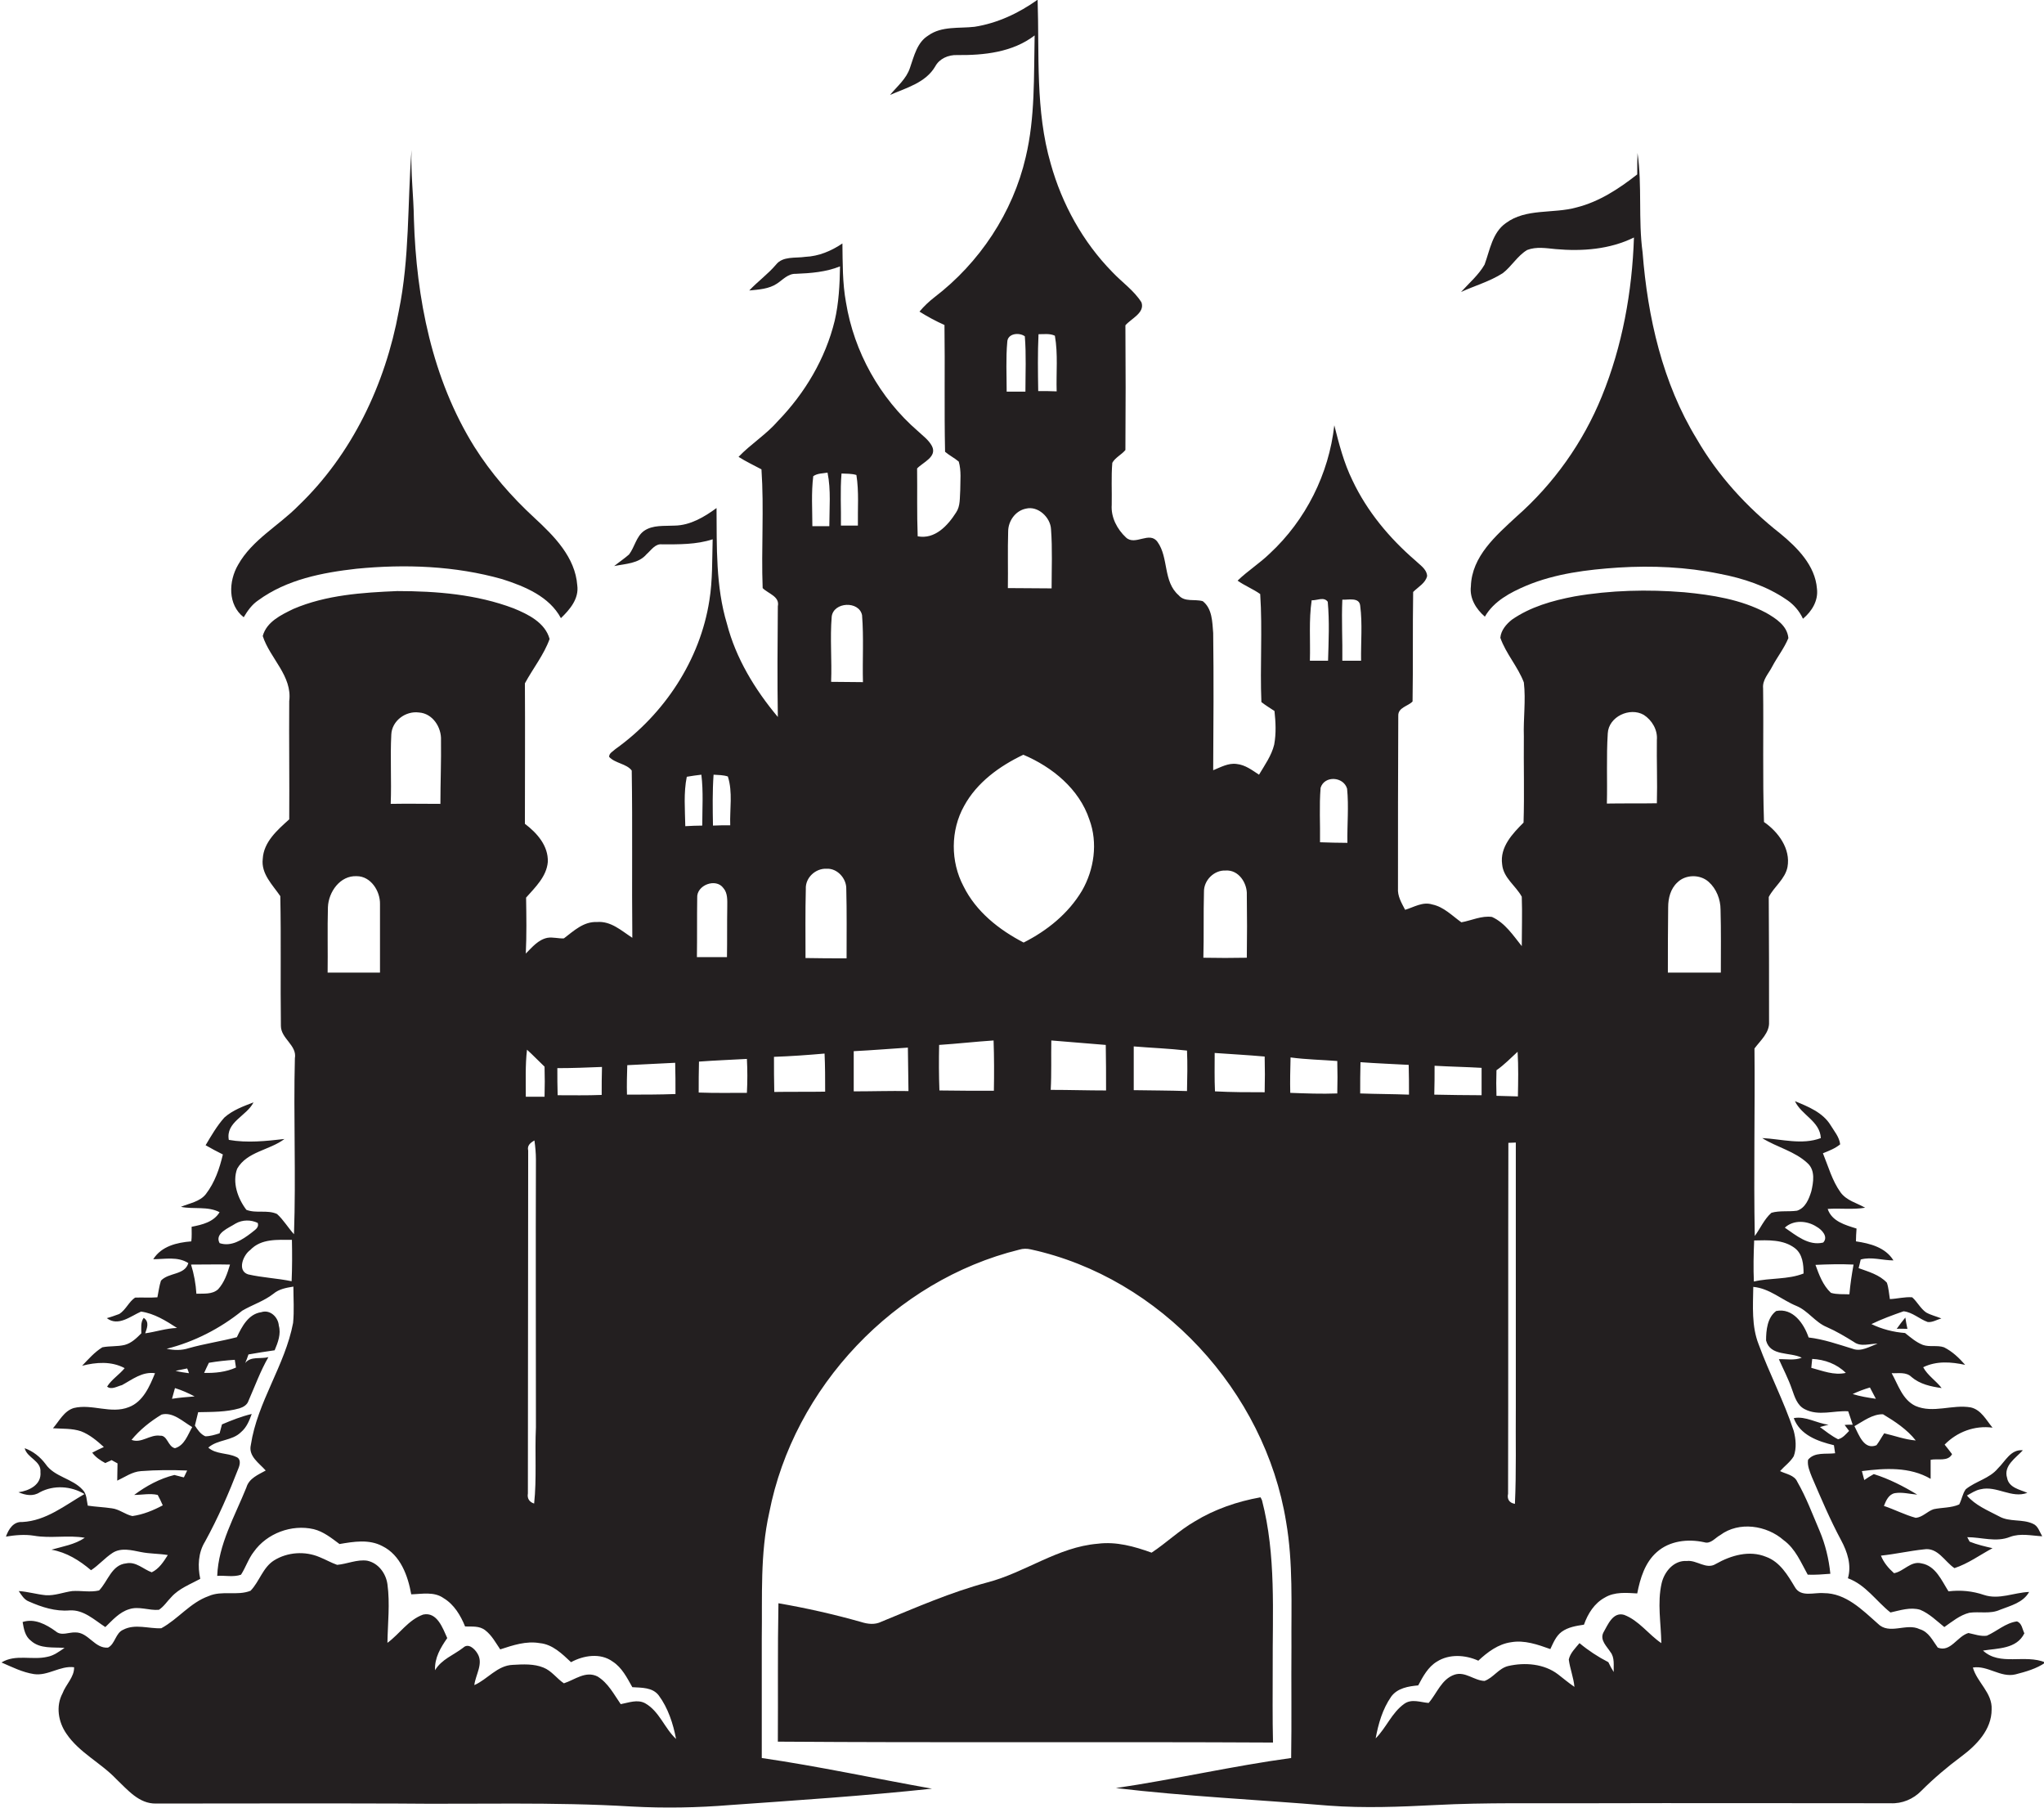 <?xml version="1.0" encoding="utf-8"?>
<!-- Generator: Adobe Illustrator 19.2.0, SVG Export Plug-In . SVG Version: 6.00 Build 0)  -->
<svg version="1.1" id="Layer_1" xmlns="http://www.w3.org/2000/svg" xmlns:xlink="http://www.w3.org/1999/xlink" x="0px" y="0px"
	 viewBox="0 0 686.9 607.6" enable-background="new 0 0 686.9 607.6" xml:space="preserve">
<g>
	<path fill="#231F20" d="M666.4,554.6c5-0.8,11.3-0.5,13.9-5.8c-0.7-1.4-0.8-3.4-2.5-4c-3.8,0.5-6.7,3.3-10.1,4.8
		c-2.1,0.3-4.2-0.5-6.2-0.9c-3.8,1.1-6,6.6-10.3,4.9c-1.7-2.3-3-5.3-6.1-6.2c-4.5-2.2-10.2,2.1-14.1-1.9
		c-5.2-4.6-10.7-10.2-18.1-10.2c-3.2-0.3-7.7,1.5-9.7-2c-2.4-4-5-8.5-9.7-10.2c-5.6-2.3-11.8-0.5-16.9,2.4c-3.2,2-6.4-1.4-9.7-1
		c-4.4-0.3-7.6,3.6-8.5,7.5c-1.5,6.6-0.2,13.4-0.1,20.1c-4.3-2.9-7.5-7.6-12.5-9.5c-3.8-1.1-5.5,3.4-7,6c-1.2,2.5,1.2,4.6,2.4,6.5
		c1.5,1.9,1,4.5,1.1,6.7c-0.7-1.1-1.3-2.2-1.8-3.3c-3.5-1.8-6.7-3.9-9.7-6.4c-1.4,1.7-3.1,3.3-3.6,5.5c0.4,3.1,1.6,6,1.9,9.2
		c-1.9-1.3-3.7-2.8-5.5-4.2c-4.7-3.6-11.2-4.1-16.8-2.8c-3.2,0.8-4.9,3.9-7.9,5c-3.5-0.1-6.5-3.3-10.1-2.1c-4.4,1.5-5.9,6.3-8.7,9.5
		c-2.7-0.2-5.7-1.5-8.2,0.3c-4.2,3-6,8-9.6,11.6c0.9-4.9,2.3-9.8,5.2-14c2.1-2.9,5.8-3.5,9.1-3.8c1.6-3,3.3-6.2,6.3-8
		c4.1-2.6,9.5-2.3,13.9-0.3c3.1-2.9,6.7-5.6,11-6.2c4.5-0.8,9,0.8,13.2,2.3c1-2.1,1.9-4.4,3.8-5.8c2.2-1.6,4.9-2,7.5-2.4
		c1.3-3.7,3.5-7.2,7-9.1c3.3-2,7.3-1.6,10.9-1.4c1-5.1,2.6-10.4,6.6-13.9c4.3-3.8,10.4-4.5,15.9-3.3c2.2,0.7,3.7-1.5,5.4-2.4
		c6.3-4.7,15.6-3.3,21.3,1.7c4,2.9,5.8,7.5,8.1,11.6c2.5,0.1,5.1-0.1,7.6-0.3c-0.5-5-1.7-9.9-3.6-14.4c-2.4-5.6-4.5-11.3-7.5-16.5
		c-1-2.3-3.8-2.6-5.8-3.6c1.5-1.7,3.4-3,4.6-5c1-2.7,0.7-5.8,0-8.5c-3.3-10-8.2-19.3-11.8-29.1c-2.4-6.1-1.9-12.8-1.8-19.3
		c5.5,0.5,9.6,4.4,14.5,6.4c3.9,1.6,6.3,5.5,10.2,7.1c3.2,1.4,6.2,3.2,9.1,5c2.4,1.8,5.4,0.5,8,0.6c-2.7,0.9-5.5,2.8-8.4,1.7
		c-4.9-1.5-9.7-3.2-14.8-3.8c-1.6-4.7-5.3-10-10.9-8.9c-3,2.2-3.4,6.5-3.4,9.9c1.4,5.4,8,3.8,12,5.8c-2.5,1-5.2,0.4-7.7,0.5
		c1.5,3.4,3.2,6.6,4.4,10.1c0.9,2.5,1.7,5.4,4.3,6.7c4.6,2.4,9.8,0.4,14.6,0.7c0.4,1.1,1.1,3.3,1.5,4.5c-0.7,0-2,0-2.7,0.1
		c0.5,0.7,1,1.3,1.5,2c-1.1,1.1-2.1,2.4-3.7,2.8c-2.2-1.1-4.2-2.7-6.1-4.1c0.9-0.3,1.9-0.5,2.9-0.8c-3.9-0.4-7.7-3-11.7-2.2
		c2.1,5.7,8.1,7.8,13.5,9.1c0.1,0.7,0.3,2,0.4,2.7c-3.1,0.4-6.9-0.5-9.1,2.2c-0.3,2,0.6,4,1.3,5.8c3.1,7.2,6.1,14.3,9.8,21.2
		c2.1,3.9,3.6,8.4,2.3,12.8c6,2.2,9.5,7.7,14.3,11.5c3.2-0.7,6.7-1.9,10-0.9c3.1,1.3,5.5,3.7,8.1,5.8c2.6-1.8,5.2-4,8.4-4.8
		c3.4-0.5,7,0.5,10.3-1c3.6-1.4,7.8-2.4,9.8-6c-5.1,0.2-10.1,2.7-15.2,1c-3.8-1.3-7.8-1.7-11.9-1.2c-2.3-3.6-4.3-8.6-9.1-9.4
		c-3.6-0.9-5.9,2.7-9.2,3.3c-1.9-1.7-3.5-3.6-4.4-5.9c4.8-0.5,9.6-1.6,14.4-2.1c4.7-0.8,7,4.1,10.3,6.3c4.6-1.5,8.5-4.4,12.8-6.7
		c-2.6-0.6-5.2-1.2-7.7-2.2c-0.2-0.4-0.6-1.1-0.8-1.5c4.8,0,9.7,1.8,14.4-0.1c3.5-1.3,7.2-0.4,10.8-0.2c-0.9-1.5-1.4-3.5-3.1-4.2
		c-3.6-1.7-7.9-0.5-11.4-2.5c-3.8-2-8-3.7-10.8-7c1.5-0.8,2.9-1.8,4.6-2.1c5.4-1.3,10.4,3.2,15.7,1.2c-2.5-1.1-6.2-1.7-6.8-5
		c-1.3-4.1,2.9-6.7,5.3-9.3c-4.1-0.4-5.9,3.7-8.4,6.1c-2.8,3.4-7.5,4.3-10.8,7c-1.1,1.5-1.3,3.4-2.2,5.1c-2.7,1.2-5.8,1-8.6,1.6
		c-2.1,0.7-3.7,2.7-6,2.9c-3.7-1-7.1-2.8-10.7-4c0.7-1.8,1.6-3.9,3.7-4.3c2.5-0.4,5,0.3,7.5,0.5c-4.6-2.8-9.5-5.3-14.6-6.9
		c-1.1,0.6-2.2,1.3-3.2,2c-0.3-1-0.5-2-0.8-3c7.8-1,16.1-1.5,23.1,2.6c0-2.1,0-4.3,0-6.4c2.4-0.5,5.8,0.7,7.2-1.9
		c-0.8-1.1-1.7-2.2-2.5-3.2c4.2-4.3,10.1-6.5,16.1-5.7c-2.1-2.5-3.8-6-7.3-6.8c-6.2-1.1-12.6,2.1-18.6-0.5c-4.4-2.1-5.8-7.1-8-11
		c2.3,0.1,4.9-0.5,6.7,1.3c2.8,2.4,6.5,3.2,10.1,3.7c-1.9-2.5-4.7-4.2-6.2-7c4.5-2.2,9.4-1.8,14.1-0.8c-2-2.3-4.3-4.5-7.1-5.9
		c-2.3-0.8-4.8,0-7.1-0.8c-2.3-0.9-4.1-2.5-6-4c-3.9-0.3-7.8-1.3-11.3-3c3.5-1.7,7.1-3,10.8-4.3c3,0.3,5.3,2.6,8.1,3.6
		c1.6,0.2,3.1-0.8,4.6-1.2c-1.7-0.7-3.5-1.1-5.1-2c-1.9-1.3-3-3.6-4.7-5.1c-2.5-0.2-5,0.5-7.5,0.6c-0.3-1.8-0.4-3.7-1-5.5
		c-2.5-2.7-6.2-3.7-9.5-4.9c0.2-0.7,0.5-2.1,0.7-2.9c3.6-1,7.3,0.3,11,0.3c-2.7-4.4-7.9-5.7-12.6-6.4c0-1.4,0.1-2.8,0.2-4.3
		c-3.8-1.2-8.3-2.4-9.7-6.6c4.2-0.3,8.4,0.3,12.6-0.4c-2.8-1.6-6.3-2.4-8.3-5.2c-2.8-3.9-4.1-8.7-5.9-13.1c2-0.8,4.1-1.6,5.8-3
		c-0.3-2.5-2-4.4-3.2-6.4c-2.6-4.3-7.6-6.3-12-8.1c2.2,4.7,8.4,6.7,8.7,12.4c-6.4,2.4-13.2,0.3-19.7,0c4.9,3.1,11,4.4,15.3,8.5
		c2.6,2.4,1.9,6.4,1.2,9.4c-0.8,2.6-2,5.6-4.8,6.5c-2.8,0.4-5.8-0.1-8.6,0.7c-2.4,2.1-3.7,5.2-5.6,7.8c-0.4-21,0.1-42-0.1-63
		c2-2.7,5.1-5.3,4.9-8.9c0-14,0-28-0.1-42c1.8-3.5,5.5-6,6.3-10.1c1.1-6.1-3.1-11.8-7.9-15.1c-0.5-15-0.1-29.9-0.3-44.9
		c-0.3-2.9,1.9-5,3.1-7.4c1.7-3.2,4-6.1,5.4-9.5c-0.4-4.2-4.2-6.6-7.5-8.5c-8.5-4.5-18.1-6-27.5-6.9c-12.3-1-24.8-0.7-36.9,1.4
		c-7.4,1.4-14.8,3.5-21,7.8c-1.9,1.5-3.7,3.6-3.9,6.1c1.9,5.4,5.9,9.7,7.9,15c0.7,6-0.2,12.1,0,18.1c-0.1,9.7,0.2,19.3-0.1,29
		c-3.7,3.7-8,8.2-7.2,14c0.4,4.6,4.6,7.2,6.6,10.9c0.2,5.5,0,11.1,0,16.6c-2.9-3.6-5.6-7.8-10-9.8c-3.5-0.5-6.9,1.2-10.3,1.8
		c-3.1-2.2-5.9-5.2-9.8-6c-3.2-1-6.1,0.9-9.1,1.8c-1.2-2.3-2.6-4.6-2.4-7.3c0-19.3,0-38.6,0.1-57.9c-0.1-2.8,3.3-3.2,4.8-4.8
		c0.2-12.3,0-24.5,0.2-36.8c1.7-1.7,4.2-3,4.7-5.4c-0.2-2.4-2.5-3.7-4-5.2c-8.7-7.5-16.2-16.5-21.1-26.9c-2.9-5.9-4.5-12.2-6.1-18.5
		c-1.8,16.3-9.6,31.9-21.7,43.1c-3.4,3.3-7.4,5.8-10.8,9.1c2.4,1.7,5.2,2.8,7.6,4.5c0.8,12.1-0.1,24.2,0.4,36.3c1.4,1.1,2.9,2,4.4,3
		c0.4,3.7,0.6,7.5-0.1,11.3c-0.9,3.7-3.2,6.9-5.1,10.1c-2.3-1.5-4.6-3.3-7.5-3.6c-2.8-0.4-5.4,1.1-7.9,2.1c0.1-15.4,0.2-30.8,0-46.1
		c-0.3-3.7-0.3-8.2-3.5-10.7c-2.7-0.8-6.1,0.4-8.1-2c-5.3-4.6-3.3-12.6-7.1-17.9c-2.7-3.8-7.5,1.4-10.6-1.5c-3-2.8-5.1-6.8-4.8-11
		c0.1-4.7-0.2-9.4,0.2-14.1c1-1.8,3.1-2.7,4.4-4.3c0.1-14,0.1-27.9,0-41.9c2-2.3,6.6-4.2,5.4-7.7c-2.5-4-6.6-6.8-9.8-10.2
		c-9.9-10.1-16.9-22.8-20.7-36.4c-5.2-17.9-3.8-36.7-4.4-55.1c-6.3,4.5-13.5,7.9-21.2,9.1c-5.2,0.6-11-0.3-15.5,2.9
		c-3.8,2.3-4.8,6.9-6.2,10.9c-1.2,3.7-4.3,6.2-6.7,9.1c5.5-2.4,12-4.1,15.2-9.6c1.4-2.6,4.4-3.9,7.3-3.8c9,0.1,18.7-0.9,26.1-6.6
		c-0.3,13.7,0.2,27.5-3,40.9c-4.3,18.6-15.5,35.5-30.7,47.1c-1.8,1.4-3.5,3-5,4.8c2.7,1.7,5.5,3.2,8.4,4.5
		c0.2,14.2-0.1,28.4,0.2,42.6c1.4,1.2,3.2,2.1,4.6,3.3c0.9,3.1,0.5,6.4,0.5,9.6c-0.2,2.5,0.1,5.3-1.4,7.5c-2.8,4.4-7.1,9.1-12.9,8
		c-0.3-7.6-0.1-15.2-0.2-22.8c2-2.1,6.8-3.9,5-7.5c-1.1-2.1-3.1-3.5-4.8-5.1c-12.7-11-21.4-26.6-24.1-43.2
		c-1.2-6.5-1.1-13.2-1.2-19.8c-3.7,2.5-7.9,4.3-12.5,4.5c-3.3,0.5-7.5-0.3-9.8,2.6c-2.7,3.2-6.2,5.7-9,8.7c3.2-0.3,6.6-0.5,9.3-2.3
		c2-1.3,3.7-3.4,6.4-3.3c5-0.2,10.1-0.6,14.8-2.5c-0.1,6.1-0.4,12.3-1.8,18.3c-3.1,12.7-10,24.3-19.1,33.7c-3.9,4.5-9.1,7.7-13.2,12
		c2.5,1.6,5.1,2.8,7.7,4.2c0.9,13.3-0.1,26.6,0.4,39.9c1.9,1.9,5.8,2.8,5.1,6.1c-0.1,12.4-0.2,24.8,0,37.2
		c-7.7-9.2-14.1-19.7-17.1-31.3c-3.8-12.6-3.4-25.9-3.5-38.9c-4.1,3-8.8,5.8-14,5.9c-3.5,0.2-7.4-0.3-10.4,1.8
		c-2.6,1.9-3.1,5.4-5,7.9c-1.6,1.4-3.4,2.6-5,3.9c3.8-0.8,8.2-0.8,10.9-4c1.5-1.3,2.9-3.6,5.2-3.3c5.7,0,11.5,0.1,17-1.7
		c-0.2,6.8,0,13.7-1.1,20.5c-3.1,20.1-15.2,38.3-31.6,50c-0.8,0.8-2.1,1.3-2.1,2.6c2,2.2,5.9,2.3,7.6,4.6c0.3,18.7,0,37.4,0.2,56.2
		c-3.7-2.4-7.2-5.7-11.9-5.3c-4.5-0.2-7.8,3-11.1,5.5c-1.8,0.1-3.7-0.5-5.5-0.2c-3.1,0.6-5.2,3.2-7.3,5.3c0.3-6.3,0.2-12.5,0.1-18.8
		c3.1-3.5,6.9-7.1,7.3-12c0.2-5.4-3.6-9.7-7.7-12.8c0-15.8,0.1-31.5,0-47.2c2.7-5,6.4-9.6,8.3-14.9c-1.5-5.5-7.2-8.3-12.1-10.3
		c-12.4-4.7-25.9-5.8-39.1-5.8c-11.8,0.5-23.9,1.3-34.9,6c-4.1,2-9,4.3-10.3,9.1c2.4,7.5,10,13.4,8.9,21.9
		c-0.1,13.2,0.1,26.5,0,39.7c-4,3.6-8.6,7.6-8.9,13.3c-0.6,5,3.3,8.7,5.9,12.5c0.3,14.5,0,29.1,0.2,43.6c0,4.3,5.5,6.5,4.7,10.9
		c-0.5,19.7,0.4,39.4-0.3,59.1c-2-2.2-3.5-4.8-5.7-6.8c-3.3-1.5-7-0.1-10.3-1.4c-2.9-3.8-4.8-9.2-3.1-13.8c3.3-5.8,10.9-6.2,15.9-10
		c-6.2,0.7-12.5,1.4-18.7,0.3c-1.1-6,6-8,8.3-12.6c-3.4,1.3-7,2.6-9.8,5.1c-2.5,2.8-4.4,6.1-6.3,9.3c1.9,1.1,3.8,2.1,5.8,3.1
		c-1.1,4.7-2.7,9.4-5.7,13.3c-2,2.6-5.6,3.1-8.4,4.3c4.3,0.9,9-0.3,13,1.8c-2,3.3-5.8,4.2-9.4,4.9c0,1.6,0.1,3.3-0.1,4.9
		c-4.9,0.4-10,1.6-12.8,6c3.9,0,8.2-1,11.8,1.3c-1.2,4.1-6.6,3.1-9.2,5.9c-0.6,1.8-0.8,3.7-1.2,5.6c-2.5,0.2-5,0-7.5,0.1
		c-2.1,1.4-3.1,4.1-5.3,5.5c-1.4,0.5-2.7,1-4.2,1.4c3.8,2.9,7.9-0.6,11.5-2.2c4.4,0.6,8.4,3.1,12.1,5.5c-3.6,0.1-7.1,1.3-10.7,1.8
		c0.6-1.8,1.5-3.8-0.5-5.2c-1.1,1.5-0.8,3.4-0.8,5.2c-1.6,1.6-3.3,3.3-5.6,3.9c-2.5,0.6-5,0.3-7.5,0.8c-2.6,1.6-4.7,4-6.8,6.2
		c4.7-1.2,9.8-1.6,14.3,0.8c-1.8,2.2-4.4,3.8-5.9,6.2c1.4,1.2,3.4-0.1,5-0.5c3.5-1.9,6.8-4.6,11.1-4c-1.8,4.4-4,9.6-8.8,11.4
		c-6,2.4-12.4-1.2-18.5,0.3c-3.3,1-4.9,4.4-7,6.8c3.1,0.2,6.4,0,9.4,1c2.9,1.1,5.4,3.2,7.7,5.3c-1.3,0.6-2.6,1.2-3.9,1.9
		c1.1,1.5,2.7,2.6,4.4,3.5c0.5-0.3,1.6-0.7,2.1-1c0.5,0.3,1.5,0.8,2,1.1c0,1.9-0.1,3.8-0.1,5.8c2.6-1.2,5-3,8-3.2
		c5.2-0.4,10.3-0.4,15.5-0.2c-0.3,0.6-0.8,1.7-1.1,2.3c-1.1-0.2-2.2-0.6-3.2-0.8c-4.9,1.2-9.5,3.7-13.5,6.7c2.6,0,5.3-0.6,7.9,0
		c0.6,1.1,1.2,2.3,1.7,3.5c-3.2,1.7-6.6,3.1-10.2,3.6c-2.4-0.5-4.4-2.3-6.9-2.6c-2.7-0.4-5.4-0.5-8.1-0.9c-0.4-1.8-0.3-3.9-1.7-5.3
		c-3.5-3.9-9.5-4.3-12.5-8.7c-1.8-2.4-4.2-4.3-7-5.3c0.8,3.3,5.6,4.2,5.3,8c0.4,4.3-3.8,6.3-7.4,6.8c2.4,1,4.9,1.5,7.2,0
		c4.7-2.5,10.5-2.1,15,0.6c-6.6,3.8-12.9,9-20.9,9.4c-3-0.2-4.6,2.4-5.5,4.9c3.1-0.5,6.3-0.8,9.4-0.3c5.7,1,11.5-0.3,17.1,0.7
		c-3.4,2.3-7.4,2.9-11.2,4c5.1,0.9,9.4,3.6,13.3,6.9c2.6-1.7,4.6-4.1,7.2-5.8c2.9-1.9,6.5-0.9,9.6-0.3c3,0.6,6,0.5,9,1
		c-1.4,2.2-2.9,4.6-5.4,5.8c-2.8-1-5.3-3.7-8.6-3c-4.9,0.5-6.1,6-9.1,9.1c-3,0.7-6,0-9,0.2c-3,0.4-5.9,1.6-8.9,1.4
		c-3.1-0.3-6-1.2-9.1-1.4c0.9,1.3,1.8,2.9,3.4,3.5c4.3,1.9,8.9,3.4,13.7,3c4.7-0.3,8.3,3.2,12,5.6c2.4-2.3,4.7-5,8-6
		c3.3-1.1,6.7,0.5,10,0.2c1.7-1.1,2.8-2.9,4.2-4.3c2.6-2.9,6.4-4.3,9.7-6.1c-0.9-4.2-0.7-8.8,1.6-12.5c4.4-8,8-16.3,11.3-24.8
		c0.5-1.3,0.8-3.1-0.9-3.7c-3-1.4-6.7-0.8-9.3-3.1c3.2-2.8,8-2.2,11-5.2c1.9-1.6,2.8-3.9,3.6-6.1c-3.4,0.8-6.7,2.1-10,3.5
		c-0.2,0.8-0.6,2.3-0.8,3c-1.6,0.5-3.2,1-4.8,1c-1.6-0.7-2.6-2.2-3.5-3.6c0.4-1.5,0.7-3,1.1-4.5c4.7-0.1,9.4,0,13.9-1.3
		c1.3-0.4,2.6-1.2,3-2.5c2.2-5,4-10,6.7-14.7c-2.5,0.7-6-0.4-7.8,2c0.4-1,0.8-1.9,1.1-2.9c2.9-0.5,5.8-1,8.8-1.4
		c1.1-2.6,2.2-5.5,1.4-8.3c-0.2-2.8-2.9-5.5-5.9-4.5c-4.3,0.6-6.5,4.8-8.2,8.4c-5.4,1.4-10.9,2.2-16.2,3.7c-2.4,0.8-5,0.7-7.4,0.2
		c9.2-2.3,18-6.8,25.4-12.8c3.4-2,7.3-3.2,10.5-5.7c1.9-1.6,4.3-2,6.7-2.4c0,4,0.3,8.1-0.1,12.2c-2.7,14.3-12,26.5-14.2,41
		c-0.9,3.8,2.8,6.1,5,8.6c-2.5,1.4-5.6,2.6-6.5,5.7c-3.9,9.7-9.4,19.1-9.8,29.7c2.6-0.2,5.5,0.5,8-0.4c1.6-2.5,2.5-5.4,4.3-7.7
		c4.4-6.2,12.7-9.3,20.1-7.6c3.3,0.8,6,3,8.7,5c4.7-0.8,9.9-1.7,14.4,0.7c6.1,3,8.6,10,9.7,16.2c3.6-0.1,7.7-1,10.9,1.3
		c3.5,2.1,5.7,5.8,7.2,9.5c2.3,0.1,4.8-0.3,6.8,1.3c2.2,1.7,3.5,4.2,5,6.4c4.3-1.4,8.7-2.9,13.3-2.1c4.3,0.4,7.5,3.6,10.5,6.4
		c4.2-2.3,9.9-3.2,14-0.2c3.1,2,4.8,5.4,6.6,8.6c3.1,0.2,6.8,0,8.9,2.8c3.1,4.2,4.8,9.4,5.8,14.6c-3.9-3.6-5.6-9.3-10.4-12
		c-2.6-1.4-5.5-0.2-8.2,0.3c-2.3-3.3-4.2-7.1-7.8-9.3c-4-2-7.6,1.1-11.3,2.3c-2.4-1.6-4.1-4.2-6.9-5.3c-3.2-1.3-6.8-1.1-10.3-0.9
		c-5.2,0.2-8.5,4.9-12.9,6.8c0.4-3.5,3.2-7.3,1-10.7c-0.9-1.5-3-3.5-4.7-1.9c-3.2,2.5-7.3,3.9-9.5,7.6c-0.2-4.1,1.8-7.5,4.1-10.8
		c-1.5-3.3-3.4-8.9-8.1-7.9c-5,1.8-7.9,6.5-12,9.5c0.1-6.6,0.9-13.2,0-19.7c-0.5-3.6-3-7.1-6.8-7.9c-3.4-0.5-6.7,1.1-10.1,1.4
		c-2-0.7-3.9-1.8-5.9-2.6c-4.9-2.1-10.8-1.7-15.3,1.1c-3.8,2.4-4.9,7.1-7.9,10.2c-4.5,1.8-9.6-0.2-14.1,1.8
		c-6.2,2.2-10.2,7.7-15.9,10.8c-4.2,0.2-8.8-1.6-12.8,0.5c-2.6,1.1-2.7,4.8-5.1,6c-4.5,0.4-6.6-5.2-11-5.1c-2.2-0.1-4.7,1.3-6.6-0.4
		c-3.2-2.3-7.1-4.4-11.1-3.1c0.4,2.3,0.8,4.8,2.8,6.3c3.1,2.8,7.5,2.1,11.3,2.4c-1.8,1.2-3.6,2.6-5.8,3c-5.1,1.2-10.7-1-15.4,1.9
		c3.5,1.5,7,3.3,10.9,3.9c4.7,0.7,8.8-2.9,13.5-2.3c0.1,3.3-2.8,5.8-3.9,8.8c-2.3,4.3-1.4,9.6,1.3,13.5c4.3,6.4,11.6,9.8,16.8,15.3
		c3.8,3.6,7.6,8.3,13.3,8.2c27,0,53.9-0.1,80.9,0c26.3,0.3,52.7-0.6,79,1c11,0.6,22.1,0.4,33.1-0.5c22.6-1.6,45.3-3.1,67.8-5.5
		c-19.1-3.4-38-7.5-57.2-10.3c0-13.4,0-26.9,0-40.3c0.2-14-0.6-28.3,2.5-42.1c8.2-42.2,42.2-78.1,84-88.4c1.3-0.4,2.6-0.4,3.9-0.1
		c43.6,9.5,78.7,47.7,85.8,91.5c2.4,13.9,1.7,28,1.8,42c-0.1,12.5,0.1,24.9-0.1,37.4c-19.8,2.7-39.2,7.2-58.9,10.1
		c23.7,2.8,47.7,3.9,71.5,5.9c12,0.9,24,0.4,35.9-0.2c17-0.9,34-0.5,51-0.6c34-0.1,67.9,0,101.9,0c3.9,0.2,7.7-1.4,10.4-4.2
		c4.2-4.2,8.7-8,13.4-11.5c5.1-3.8,10.2-9,10.2-15.8c0.3-5.6-4.9-9.1-6.3-14.1c5-0.8,9.3,3.5,14.3,2.3c3.5-0.9,7.1-1.9,10.1-4
		C680.4,555.7,672.1,559.9,666.4,554.6z M608.7,459.6c0.1-0.8,0.2-2.3,0.3-3c4.2,0.2,8.3,1.7,11.3,4.7
		C616.3,462.2,612.5,460.6,608.7,459.6z M622.6,468.4c1.9-0.9,3.8-1.6,5.8-2.2c0.7,1.3,1.3,2.5,2,3.8
		C627.7,469.6,625.1,469.2,622.6,468.4z M643.8,484c-3.7-0.3-7.1-1.6-10.6-2.4c-0.9,1.3-1.6,2.7-2.6,4c-4.2,1.7-5.9-3.5-7.4-6.4
		c3-1.7,6.1-4.1,9.6-4C636.8,477.6,640.9,480.3,643.8,484z M622.9,424.9c-0.6,3.3-1.1,6.6-1.4,10c-2.1-0.1-4.2,0.1-6.2-0.5
		c-2.7-2.5-4-6.1-5.2-9.4C614.4,424.8,618.6,424.7,622.9,424.9z M610.5,412.2c1.8,1,4,3.4,2.2,5.3c-4.9,1.2-9.1-2.4-12.9-5
		C602.7,409.8,607.3,410.1,610.5,412.2z M589.5,416.8c4.6-0.1,9.8-0.4,13.7,2.6c2.6,2,2.9,5.5,2.9,8.5c-5.3,2.1-11.2,1.4-16.7,2.7
		C589.2,426.1,589.3,421.4,589.5,416.8z M560.6,304.8c0-3,0.8-6.2,3.1-8.3c2.7-2.7,7.6-2.8,10.5-0.2c2.6,2.3,4,5.9,4,9.3
		c0.2,7.1,0.1,14.2,0.1,21.2c-5.9,0-11.8,0-17.8,0C560.5,319.6,560.5,312.2,560.6,304.8z M540.3,246.4c0.3-5.6,7.4-8.9,12.1-6.2
		c2.8,1.8,4.7,5.1,4.4,8.4c-0.1,7.1,0.2,14.2,0,21.3c-5.6,0.1-11.2,0-16.8,0.1C540.2,262.2,539.8,254.3,540.3,246.4z M509.4,472.8
		c-0.1,10.8,0.2,21.7-0.3,32.5c-1.9-0.3-2.7-1.6-2.3-3.4c0.1-39.3,0-78.6,0.1-117.9c0.6,0,1.9-0.1,2.5-0.1
		C509.4,413.5,509.4,443.1,509.4,472.8z M502.9,359.6c2.6-1.8,4.8-4.1,7.1-6.2c0.3,5,0.2,10,0.1,15c-2.4-0.1-4.8-0.1-7.2-0.2
		C502.8,365.4,502.8,362.5,502.9,359.6z M482.1,358.1c5.3,0.3,10.6,0.4,15.8,0.7c0,3.1,0,6.1,0,9.2c-5.3,0-10.6-0.1-15.9-0.2
		C482.1,364.6,482.1,361.3,482.1,358.1z M70.2,457.9c2.9-0.5,5.8-0.8,8.7-1c0.1,0.9,0.3,1.7,0.4,2.6c-3.3,1.5-7,1.9-10.7,1.8
		C69.1,460.2,69.6,459.1,70.2,457.9z M62.9,459.8c0.2,0.4,0.5,1.2,0.6,1.6c-1.5-0.2-3-0.4-4.5-0.8C60,460.4,61.9,460,62.9,459.8z
		 M58.8,466.4c2.3,0.7,4.5,1.7,6.6,2.8c-2.5,0.2-5.1,0.4-7.6,0.8C58.1,468.8,58.5,467.6,58.8,466.4z M64.6,479.5
		c-1.5,2.6-2.6,6.2-5.8,7.1c-2.4-0.5-2.5-4.4-5-4.2c-3.4-0.5-6.3,2.7-9.6,1.4c2.8-3.4,6.3-6.2,10.1-8.5
		C58.1,474.3,61.5,477.7,64.6,479.5z M73.3,433.2c-2,1.8-4.8,1.4-7.3,1.5c-0.2-3.3-0.8-6.6-1.8-9.8c4.4,0,8.8-0.1,13.1,0
		C76.4,427.9,75.4,430.9,73.3,433.2z M73.8,417.7c-1.8-3.3,3.1-5.1,5.4-6.6c2.3-1.3,5.1-1.3,7.4-0.2c0.6,1.7-1.2,2.5-2.2,3.4
		C81.4,416.6,77.7,419,73.8,417.7z M98,430.5c-4.8-1-9.8-1.2-14.6-2.3c-3.8-1.2-1.7-6.5,0.7-8.2c3.7-3.9,9.2-3.4,14-3.4
		C98.2,421.3,98.2,425.9,98,430.5z M127.7,326.8c-5.9,0-11.7,0-17.6,0c0.1-7.3-0.1-14.7,0.1-22c0.2-5.1,4.1-10.7,9.7-10.4
		c4.7,0,7.9,5,7.8,9.4C127.7,311.4,127.7,319.1,127.7,326.8z M148.2,248.7c0.1,7.1-0.2,14.3-0.2,21.4c-5.5,0-11.1-0.1-16.7,0
		c0.3-7.8-0.2-15.6,0.2-23.3c0.2-4.6,4.8-8,9.3-7.4C145.4,239.7,148.4,244.4,148.2,248.7z M179.5,505.2c-1.6-0.5-2.4-1.7-2.1-3.4
		c0-38.4,0.1-76.8,0.1-115.2c-0.4-1.7,0.7-2.6,2.1-3.4c0.3,2.1,0.5,4.3,0.5,6.4c-0.1,30,0,60,0,90
		C179.7,488.2,180.4,496.8,179.5,505.2z M183,368.5c-2.1,0-4.2,0-6.3,0c0-5.3-0.2-10.6,0.4-15.8c2,1.8,3.9,3.8,5.9,5.7
		C183.1,361.7,183.1,365.1,183,368.5z M202.2,367.9c-4.9,0.2-9.9,0.1-14.8,0.1c-0.1-3-0.1-6-0.1-9.1c5,0,10-0.2,15-0.4
		C202.2,361.6,202.2,364.8,202.2,367.9z M239.8,260.3c1.6,0.1,3.3,0.1,4.8,0.6c1.7,5.3,0.6,11,0.8,16.4c-1.9,0-3.9,0-5.8,0.1
		C239.5,271.7,239.4,266,239.8,260.3z M227,367.6c-5.4,0.2-10.9,0.2-16.3,0.2c-0.1-3.3,0-6.6,0.1-9.9c5.4-0.3,10.8-0.5,16.1-0.8
		C227,360.6,227,364.1,227,367.6z M230.8,261c1.6-0.3,3.3-0.5,4.9-0.7c0.7,5.7,0.3,11.4,0.3,17.1c-1.9,0-3.8,0.1-5.7,0.2
		C230.2,272,229.7,266.4,230.8,261z M234.3,301.7c-0.3-4.3,6.3-6.8,8.8-3.3c1.5,1.7,1.3,4.2,1.3,6.3c-0.1,5.6,0,11.2-0.1,16.9
		c-3.4,0-6.7,0-10.1,0C234.3,314.9,234.2,308.3,234.3,301.7z M251,367.2c-5.4,0-10.8,0.1-16.2-0.1c0-3.5,0-7,0.1-10.4
		c5.4-0.4,10.8-0.6,16.1-0.9C251.2,359.6,251.2,363.4,251,367.2z M282.8,159.1c1.7,0.1,3.4,0,5,0.5c0.9,5.6,0.4,11.4,0.5,17
		c-1.9,0-3.8,0-5.7,0C282.7,170.8,282.3,164.9,282.8,159.1z M279.5,207.2c0.6-5,9.2-5.4,10.2-0.5c0.6,7.5,0.1,15,0.3,22.5
		c-3.6,0-7.1-0.1-10.7-0.1C279.6,221.9,278.9,214.5,279.5,207.2z M273.3,160c1.4-1,3.2-0.9,4.8-1.2c1.2,5.9,0.6,12,0.6,18
		c-1.9,0-3.8,0-5.7,0C273,171.2,272.6,165.6,273.3,160z M260.2,366.9c-0.1-3.9-0.1-7.9-0.1-11.8c5.7-0.2,11.3-0.6,17-1.1
		c0.2,4.3,0.2,8.5,0.2,12.8C271.6,366.9,265.9,366.8,260.2,366.9z M284.5,322c-4.6,0-9.2,0-13.8-0.1c0-7.7-0.1-15.5,0.1-23.2
		c-0.2-3.8,3.3-7,7-6.8c3.6-0.2,6.7,3.3,6.6,6.8C284.6,306.4,284.5,314.2,284.5,322z M286.9,366.7c0-4.5,0-9,0-13.5
		c6.1-0.3,12.1-0.8,18.2-1.2c0.1,4.9,0.1,9.7,0.2,14.6C299.2,366.5,293,366.7,286.9,366.7z M349,112.3c1.9,0,3.8-0.3,5.5,0.5
		c1.1,6.2,0.4,12.5,0.6,18.7c-2.1-0.1-4.1-0.1-6.2-0.1C348.8,125,348.7,118.7,349,112.3z M353.2,177.8c0.5,6.6,0.2,13.3,0.2,19.9
		c-4.9,0-9.8-0.1-14.7-0.1c0.1-6.3-0.1-12.6,0.1-19c0-3.5,2.4-7,6-7.7C348.8,169.9,353,173.8,353.2,177.8z M338.5,114.9
		c0.1-2.9,4-3.3,5.9-1.9c0.5,6.2,0.2,12.4,0.2,18.6c-2.1,0-4.2,0-6.3,0C338.3,126,338,120.4,338.5,114.9z M334,366.5
		c-6.1,0-12.2,0-18.3-0.1c-0.2-5.1-0.2-10.2-0.1-15.3c6.1-0.4,12.2-1.1,18.3-1.5C334.1,355.3,334.1,360.9,334,366.5z M344,316.7
		c-8.3-4.3-16-10.4-20.2-18.9c-4.4-8.3-4.4-18.8,0.2-27c4.3-7.9,11.9-13.4,19.9-17.2c9.7,4.1,18.8,11.5,22.2,21.8
		c2.9,7.8,1.6,16.8-2.5,23.9C359,307,351.9,312.7,344,316.7z M353.1,366.2c0.3-5.5,0.1-11.1,0.2-16.6c6.1,0.5,12.2,1,18.3,1.5
		c0.1,5.1,0.1,10.2,0.1,15.3C365.5,366.4,359.3,366.2,353.1,366.2z M398.9,366.6c-6-0.2-11.9-0.2-17.9-0.3c0-4.9,0-9.8,0-14.7
		c6,0.5,11.9,0.7,17.9,1.4C399.1,357.5,399,362,398.9,366.6z M404.6,299.7c-0.1-3.9,3.4-7.4,7.3-7.2c4.4-0.3,7.3,4.3,7.1,8.2
		c0.1,7,0.1,14.1,0,21.1c-4.9,0.1-9.7,0.1-14.6,0C404.6,314.5,404.4,307.1,404.6,299.7z M425,367c-5.6,0-11.1,0-16.7-0.3
		c-0.2-4.3-0.1-8.6-0.1-12.9c5.6,0.4,11.2,0.7,16.8,1.2C425.1,359,425.1,363,425,367z M451.1,201.5c2,0.1,5.7-0.9,6,2
		c0.8,6.1,0.2,12.3,0.3,18.5c-2.1,0-4.2,0-6.3,0C451.2,215.2,450.8,208.4,451.1,201.5z M440.8,201.7c1.8,0.1,4.1-1.3,5.4,0.5
		c0.6,6.6,0.3,13.2,0.1,19.8c-2,0-4.1,0-6.1,0C440.4,215.2,439.8,208.4,440.8,201.7z M449.4,367.4c-5.3,0.2-10.5,0-15.8-0.2
		c-0.1-4,0-7.9,0.1-11.9c5.2,0.7,10.5,0.8,15.7,1.2C449.5,360.1,449.5,363.8,449.4,367.4z M452.8,283.2c-3.1,0-6.1-0.1-9.2-0.2
		c0.1-6.1-0.3-12.3,0.2-18.3c1.3-4.2,7.7-3.8,8.9,0.3C453.3,271,452.7,277.1,452.8,283.2z M457.1,367.4c0-3.5,0-7,0.1-10.5
		c5.4,0.4,10.8,0.6,16.2,0.9c0.1,3.3,0.1,6.6,0.1,10C468,367.6,462.6,367.6,457.1,367.4z"/>
	<path fill="#231F20" d="M81.9,207.4c1.3-2.2,2.8-4.3,4.9-5.7c9.6-7,21.5-9.3,33-10.6c16.3-1.6,33.1-1,49,3.5
		c7.5,2.4,15.8,5.8,19.7,13.1c3-2.9,6.1-6.5,5.5-11c-0.7-9.5-7.8-16.6-14.4-22.7c-7.7-7.1-14.6-15-20.2-23.9
		c-14.2-22.8-19.5-49.9-20.3-76.4c-0.1-7.8-1.1-15.5-0.8-23.3c-1.4,18.1-0.6,36.3-4.3,54.2c-4.5,24.5-15.7,48.1-33.8,65.4
		c-6.6,6.7-15.5,11.4-20.2,19.8C76.8,195.3,76.5,203.2,81.9,207.4z"/>
	<path fill="#231F20" d="M513.2,84c3.1-1.2,6.4-0.6,9.6-0.3c8.9,0.8,18.2,0.1,26.3-3.9c-0.6,18.2-3.9,36.5-10.8,53.4
		c-6.3,15.5-16.2,29.4-28.7,40.4c-6.8,6.3-15,13.3-15.3,23.4c-0.5,4.1,1.8,7.7,4.7,10.2c3-5.2,8.5-8.1,13.9-10.4
		c9.8-4.1,20.5-5.4,31-6.1c11.3-0.7,22.8-0.2,34,2.1c7.9,1.5,15.8,4.1,22.5,8.7c2.4,1.6,4.3,3.8,5.5,6.4c3-2.5,5.2-6.1,4.7-10.1
		c-0.6-7.8-6.6-13.8-12.3-18.5c-11.2-8.8-21-19.5-28.1-31.8c-11.5-18.8-16.5-40.9-18.2-62.7c-1.5-11.1-0.1-22.3-1.7-33.4
		c-0.1,2.4-0.1,4.8-0.1,7.2c-6.1,4.8-12.8,9.2-20.4,11.1c-7.9,2.2-17,0.2-23.8,5.3c-4.5,3.2-5.3,9-7.1,13.9c-2,3.5-5.2,6.2-7.9,9.2
		c4.6-2.1,9.6-3.5,14-6.3C508,89.5,509.9,86,513.2,84z"/>
	<path fill="#231F20" d="M641,446.5c-0.3-1.3-0.5-2.6-0.7-3.8c-1,1.2-2,2.5-2.9,3.8C638.3,446.4,640.1,446.5,641,446.5z"/>
	<path fill="#231F20" d="M427.8,585.5c-0.2-8.3-0.1-16.5-0.1-24.8c-0.1-18.9,1.2-38.1-3.6-56.6c-0.1-0.3-0.4-0.8-0.5-1
		c-7.8,1.4-15.4,4-22.1,8.1c-5.2,3-9.5,7.2-14.5,10.5c-5.8-2.1-11.9-3.8-18.1-3c-13.4,1.1-24.4,9.7-37.1,13
		c-12.3,3.3-23.9,8.4-35.6,13.2c-2.2,1.1-4.6,0.8-6.8,0.1c-9.2-2.6-18.5-4.7-27.8-6.3c-0.3,15.5-0.1,31-0.2,46.5
		C316.8,585.6,372.3,585.2,427.8,585.5z"/>
</g>
</svg>
